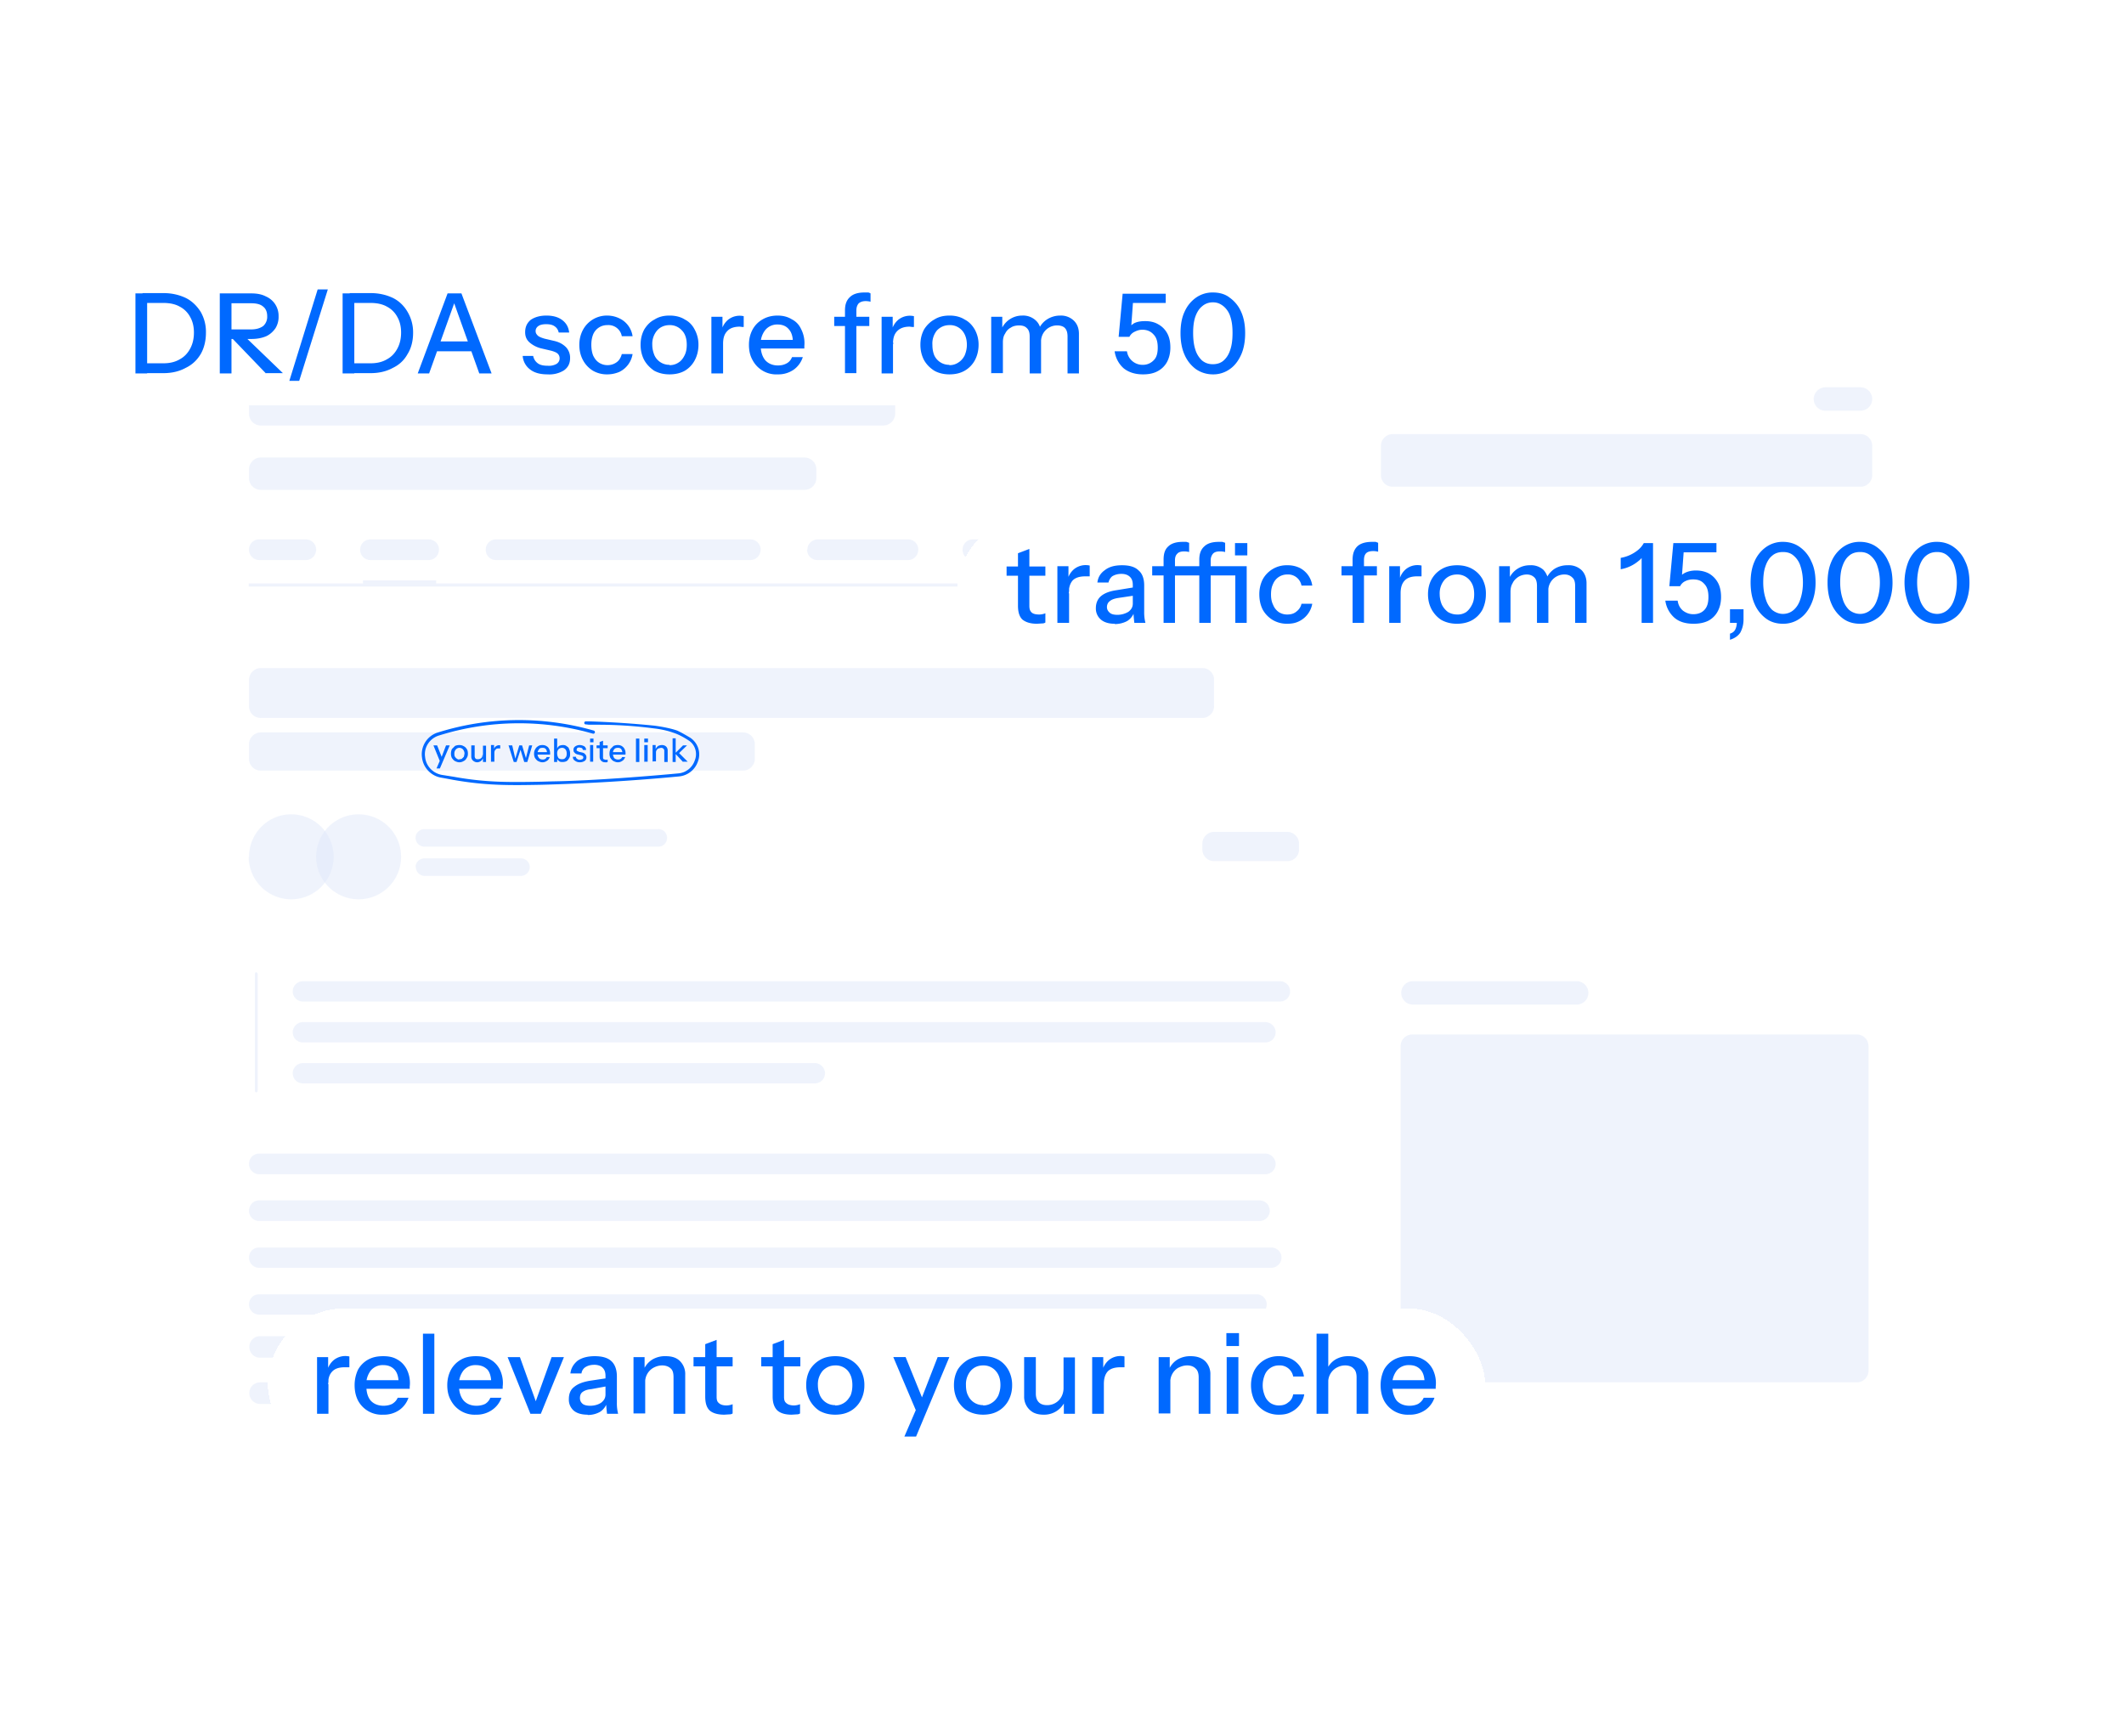 <svg width="690" height="564" fill="none" xmlns="http://www.w3.org/2000/svg"><g clip-path="url(#a)"><g filter="url(#b)"><g clip-path="url(#c)"><path d="M59 115a12 12 0 0 1 12-12h548a12 12 0 0 1 12 12v334a12 12 0 0 1-12 12H71a12 12 0 0 1-12-12V115Z" fill="#fff"/><path opacity=".5" d="M80.9 121c0-2 1.7-3.7 3.8-3.7H287c2.1 0 3.8 1.7 3.8 3.8v13.3c0 2-1.7 3.8-3.8 3.8H84.7a3.8 3.8 0 0 1-3.8-3.8V121ZM448.6 144.8c0-2 1.7-3.8 3.8-3.8h152c2.1 0 3.8 1.7 3.8 3.8v9.5c0 2.1-1.7 3.8-3.8 3.8h-152a3.8 3.8 0 0 1-3.8-3.8v-9.5ZM589.2 129.6c0-2 1.7-3.8 3.8-3.8h11.4a3.8 3.8 0 1 1 0 7.6H593a3.8 3.8 0 0 1-3.8-3.8ZM80.9 220.8c0-2 1.7-3.8 3.8-3.8h306c2 0 3.7 1.7 3.7 3.8v8.6c0 2-1.7 3.8-3.8 3.8h-306a3.8 3.8 0 0 1-3.7-3.8v-8.6ZM80.9 241.7c0-2 1.7-3.8 3.8-3.8h156.7c2.1 0 3.8 1.7 3.8 3.8v4.8c0 2-1.7 3.8-3.8 3.8H84.7a3.8 3.8 0 0 1-3.8-3.8v-4.8ZM82.8 316.3c0-.3.2-.5.4-.5.3 0 .5.3.5.5v38c0 .3-.2.5-.5.5a.5.5 0 0 1-.4-.5v-38ZM135 272.1c0-1.5 1.3-2.8 2.9-2.8h76c1.6 0 2.8 1.3 2.8 2.8 0 1.6-1.2 2.9-2.8 2.9h-76a2.9 2.9 0 0 1-2.9-2.9ZM390.6 274c0-2 1.7-3.8 3.8-3.8h23.8c2 0 3.8 1.7 3.8 3.8v2c0 2-1.7 3.7-3.8 3.7h-23.8a3.8 3.8 0 0 1-3.8-3.8V274ZM455.2 322.5c0-2.1 1.7-3.8 3.8-3.8h53.2a3.8 3.8 0 0 1 0 7.6H459a3.8 3.8 0 0 1-3.8-3.8ZM455 339.8c0-2.1 1.7-3.8 3.8-3.8h144.4c2.1 0 3.8 1.7 3.8 3.8v105.4c0 2.1-1.7 3.8-3.8 3.8H458.8a3.8 3.8 0 0 1-3.8-3.8V339.8ZM95.1 322c0-1.8 1.5-3.3 3.3-3.3h317.4c1.8 0 3.3 1.5 3.3 3.3 0 1.9-1.5 3.3-3.3 3.3H98.4a3.3 3.3 0 0 1-3.3-3.3ZM95.1 335.3c0-1.8 1.5-3.3 3.3-3.3H411c1.9 0 3.4 1.5 3.4 3.3 0 1.9-1.5 3.3-3.4 3.3H98.4a3.3 3.3 0 0 1-3.3-3.3ZM95.1 348.6c0-1.8 1.5-3.3 3.3-3.3h166.3c1.8 0 3.3 1.5 3.3 3.3 0 1.9-1.5 3.3-3.3 3.3H98.4a3.3 3.3 0 0 1-3.3-3.3ZM80.9 378c0-1.8 1.4-3.3 3.3-3.3H411c1.9 0 3.4 1.5 3.4 3.4 0 1.8-1.5 3.3-3.4 3.3H84.2a3.3 3.3 0 0 1-3.3-3.3ZM80.9 393.3c0-1.9 1.4-3.4 3.3-3.4h325c1.8 0 3.3 1.5 3.3 3.4 0 1.8-1.5 3.3-3.4 3.3h-325a3.3 3.3 0 0 1-3.2-3.3ZM81 437.5c0-2 1.6-3.5 3.5-3.5h308a3.5 3.5 0 1 1 0 7h-308c-2 0-3.5-1.6-3.5-3.5ZM80.9 408.5c0-1.9 1.4-3.3 3.3-3.3h328.7c1.9 0 3.4 1.4 3.4 3.3 0 1.8-1.5 3.3-3.4 3.3H84.2a3.3 3.3 0 0 1-3.3-3.3ZM81 452.5c0-2 1.6-3.5 3.5-3.5h203a3.5 3.5 0 1 1 0 7h-203c-2 0-3.5-1.6-3.5-3.5ZM80.9 423.7c0-1.9 1.4-3.3 3.3-3.3h324c1.8 0 3.3 1.4 3.3 3.3 0 1.8-1.5 3.3-3.3 3.3h-324a3.3 3.3 0 0 1-3.3-3.3ZM135 281.6c0-1.5 1.3-2.8 2.9-2.8h31.3c1.6 0 2.9 1.3 2.9 2.8 0 1.6-1.3 2.9-2.9 2.9H138a2.9 2.9 0 0 1-2.9-2.9ZM80.9 278.3c0-7.6 6.1-13.8 13.7-13.8s13.8 6.2 13.8 13.8a13.8 13.8 0 1 1-27.6 0Z" fill="#E1E9FA"/><path opacity=".5" d="M102.7 278.3a13.8 13.8 0 1 1 27.6 0 13.8 13.8 0 1 1-27.6 0ZM80.9 152.4c0-2 1.7-3.8 3.8-3.8h176.7c2 0 3.8 1.7 3.8 3.8v2.9c0 2-1.7 3.8-3.8 3.8H84.7a3.8 3.8 0 0 1-3.8-3.8v-2.9ZM80.9 178.5c0-1.8 1.4-3.3 3.3-3.3h15.2c1.8 0 3.3 1.5 3.3 3.3 0 1.9-1.5 3.4-3.3 3.4H84.2a3.3 3.3 0 0 1-3.3-3.4ZM80.9 189.5h344.9v1h-345v-1ZM118 188.5h23.7v1h-23.8v-1ZM117 178.5c0-1.8 1.5-3.3 3.3-3.3h19c1.8 0 3.3 1.5 3.3 3.3 0 1.9-1.5 3.4-3.3 3.4h-19a3.3 3.3 0 0 1-3.3-3.4ZM157.8 178.5c0-1.8 1.5-3.3 3.3-3.3h82.7c1.8 0 3.3 1.5 3.3 3.3 0 1.9-1.5 3.4-3.3 3.4h-82.7a3.3 3.3 0 0 1-3.3-3.4ZM262.3 178.5c0-1.8 1.5-3.3 3.4-3.3H295c1.9 0 3.3 1.5 3.3 3.3 0 1.9-1.4 3.4-3.3 3.4h-29.4a3.3 3.3 0 0 1-3.4-3.4ZM312.7 178.5c0-1.8 1.5-3.3 3.3-3.3h44.7c1.8 0 3.3 1.5 3.3 3.3 0 1.9-1.5 3.4-3.3 3.4H316a3.3 3.3 0 0 1-3.3-3.4ZM379.2 178.5c0-1.8 1.5-3.3 3.3-3.3h39c1.8 0 3.3 1.5 3.3 3.3 0 1.9-1.5 3.4-3.3 3.4h-39a3.3 3.3 0 0 1-3.3-3.4Z" fill="#E1E9FA"/><path d="M218.5 247.5v-7.7h1v7.7h-1Zm3.4 0-2.6-2.8 2.6-2.6h1.3l-2.9 2.8.1-.5 3 3h-1.5ZM212 247.5V242h1v1.3h.1v4h-1Zm3.8 0V244c0-.3 0-.6-.3-.8-.1-.2-.4-.3-.8-.3l-.8.2a1.5 1.5 0 0 0-.8 1.5l-.1-1.3c.2-.4.4-.7.8-1 .4-.2.8-.3 1.3-.3s1 .2 1.3.5c.3.3.5.7.5 1.3v3.7h-1ZM209.3 247.5V242h1.1v5.4h-1Zm0-6.4v-1.2h1.2v1.2h-1.2ZM206.6 247.5v-7.6h1.1v7.6h-1ZM200.7 247.6c-.5 0-1-.2-1.4-.4-.4-.2-.7-.6-1-1a3 3 0 0 1-.3-1.4c0-.6.1-1 .3-1.5l1-1c.4-.2.9-.3 1.4-.3.5 0 1 .1 1.4.4.3.2.6.5.8.9a2.9 2.9 0 0 1 .3 1.6v.2h-4.5v-.8h3.7l-.2.3c0-.5-.2-1-.4-1.3-.3-.3-.6-.4-1-.4-.6 0-1 .1-1.3.5a2 2 0 0 0-.4 1.4c0 .6.2 1 .4 1.4.3.3.7.5 1.2.5.4 0 .6 0 .9-.2.2-.1.4-.3.5-.6h1c-.2.5-.5 1-.9 1.2-.4.3-.9.5-1.5.5ZM196.6 247.6c-.6 0-1-.2-1.3-.5-.3-.3-.5-.7-.5-1.3V241l1.1-.4v5.4c0 .2 0 .4.2.6l.7.2a1.6 1.6 0 0 0 .6-.1v.8l-.3.1h-.5Zm-2.8-4.6v-.9h3.6v.9h-3.6ZM191.7 247.5V242h1v5.4h-1Zm0-6.4v-1.2h1.1v1.2h-1.2ZM188.4 247.6c-.7 0-1.2-.2-1.6-.5-.5-.3-.7-.7-.7-1.3h1c0 .3.1.5.4.7.2.2.5.3 1 .3l.7-.2c.2-.2.3-.3.3-.6l-.1-.4-.7-.3-.8-.2c-.6-.1-1-.3-1.2-.6-.3-.2-.4-.5-.4-1 0-.4.2-.8.5-1 .4-.3.9-.5 1.5-.5s1.1.2 1.5.4c.4.3.6.7.6 1.2h-1l-.3-.6-.8-.2c-.3 0-.6 0-.8.2l-.2.5c0 .1 0 .3.2.4l.6.3.9.2c.5.1.9.3 1.1.6.3.3.4.6.4 1 0 .5-.2.9-.5 1.1-.4.3-1 .5-1.6.5ZM182.8 247.5c-.5 0-.9 0-1.2-.3-.4-.3-.6-.6-.7-1h.1v1.3h-1v-7.6h1v3.4c0-.4.3-.7.6-1 .4-.2.8-.3 1.3-.3s.9.1 1.2.4c.4.2.7.5.8 1 .2.3.3.8.3 1.4 0 .5 0 1-.3 1.4-.2.4-.5.8-.8 1-.4.2-.8.3-1.3.3Zm-.2-.9c.5 0 .8-.1 1.1-.5.3-.3.4-.7.4-1.3 0-.6-.1-1-.4-1.4-.3-.3-.6-.5-1.1-.5-.5 0-.9.2-1.2.5a2 2 0 0 0-.4 1.4c0 .6.2 1 .4 1.4.3.3.7.4 1.2.4ZM176.2 247.6c-.5 0-1-.2-1.4-.4-.4-.2-.7-.6-1-1a3 3 0 0 1-.3-1.4c0-.6.1-1 .4-1.5.2-.4.5-.7 1-1 .3-.2.8-.3 1.3-.3s1 .1 1.4.4c.4.2.6.5.8.9a3 3 0 0 1 .3 1.6v.2h-4.4v-.8h3.7l-.3.3c0-.5-.1-1-.4-1.3-.2-.3-.6-.4-1-.4-.6 0-1 .1-1.2.5a2 2 0 0 0-.5 1.4c0 .6.2 1 .5 1.4.2.3.7.5 1.2.5.3 0 .5 0 .8-.2.2-.1.4-.3.5-.6h1c-.2.5-.5 1-.9 1.2-.4.3-.9.5-1.5.5ZM166.9 247.5l-1.7-5.4h1.2l1 4.3 1.3-4.3h.9l1.3 4.3h-.1l1.1-4.3h1l-1.6 5.4h-1l-1.3-4.3h.2l-1.4 4.3h-1ZM159.5 247.5V242h1v1.4h.1v4h-1Zm1.1-2.8-.1-1.3c0-.4.3-.8.6-1a1.7 1.7 0 0 1 1.4-.3v1H162.2c-.6 0-1 0-1.2.4-.3.2-.4.6-.4 1.2ZM155 247.6a2 2 0 0 1-1-.3 1.7 1.7 0 0 1-.9-1.5v-3.7h1.1v3.5c0 .3.1.6.3.8.2.2.4.2.8.2a1.5 1.5 0 0 0 1.3-.7l.2-.9.1 1.3a2.1 2.1 0 0 1-2 1.3Zm1.9-.1v-5.3h1v5.3h-1ZM149.2 247.6c-.5 0-1-.2-1.4-.4-.4-.2-.7-.6-1-1a3 3 0 0 1-.3-1.4c0-.6.1-1 .3-1.5l1-1c.4-.2.9-.3 1.4-.3.6 0 1 .1 1.5.4.4.2.7.5 1 1 .2.3.3.8.3 1.4 0 .5-.1 1-.4 1.4-.2.4-.5.8-1 1-.3.2-.8.4-1.4.4Zm0-1c.4 0 .6 0 .9-.2l.6-.6.2-1c0-.6-.2-1-.5-1.4-.3-.3-.7-.5-1.2-.5-.4 0-.8.2-1.1.5a2 2 0 0 0-.5 1.4c0 .3 0 .7.2 1 .2.2.3.5.6.6.2.2.5.3.8.3ZM141.8 249.6l1.3-3 .2-.3 1.6-4.2h1.2l-3.2 7.5h-1Zm1.2-2.1-2.2-5.4h1.2l1.9 4.8-.9.6Z" fill="#0069FF"/><path fill-rule="evenodd" clip-rule="evenodd" d="M192.6 238.3a87.1 87.1 0 0 0-50 .6c-3 .9-5 3.9-4.5 7 .3 3 2.6 5.3 5.5 5.8l3.8.6c10.5 1.9 18.3 1.8 28.5 1.6l3.4-.1c13.4-.2 32.6-1.8 41.1-2.6a6.2 6.2 0 0 0 5.3-4.2c1-2.4.1-5.2-2-6.5-1.2-.8-2.6-1.6-4.1-2.2a29 29 0 0 0-7.1-1.7 139.4 139.4 0 0 0-18.5-1.2h-2.7l-.8-.1h-.2v-.5.5a.5.5 0 0 1 0-1v.5-.5h1a311.7 311.7 0 0 1 21.3 1.4c3 .4 5.7 1 7.4 1.6 1.5.7 3 1.6 4.2 2.3a6.5 6.5 0 0 1 2.5 7.8 7.2 7.2 0 0 1-6.2 4.8 660.7 660.7 0 0 1-44.6 2.7c-10.2.2-18 .3-28.7-1.6a340 340 0 0 0-3.8-.7c-3.3-.5-5.9-3.2-6.3-6.5a7.4 7.4 0 0 1 5.2-8.2 88.1 88.1 0 0 1 50.6-.6.5.5 0 0 1-.3 1Z" fill="#0069FF"/></g></g><g filter="url(#d)"><rect x="28" y="86" width="392.5" height="45.7" rx="22.8" fill="#fff" shape-rendering="crispEdges"/><path d="M394 121.6c-2 0-3.9-.6-5.5-1.7a11.4 11.4 0 0 1-3.7-4.7c-.9-2-1.3-4.4-1.3-7 0-2.6.4-5 1.3-6.9a11 11 0 0 1 3.7-4.6A9.3 9.3 0 0 1 394 95c2.1 0 4 .5 5.5 1.7a11 11 0 0 1 3.7 4.6c.9 2 1.3 4.3 1.3 6.9 0 2.6-.4 5-1.3 7s-2.1 3.6-3.7 4.7a9.2 9.2 0 0 1-5.5 1.7Zm0-3.3c1.4 0 2.6-.4 3.5-1.2 1-.9 1.7-2 2.2-3.6.5-1.5.7-3.3.7-5.4 0-2-.2-3.7-.7-5.2a7.1 7.1 0 0 0-2.2-3.4c-1-.8-2-1.3-3.5-1.3-1.4 0-2.6.5-3.5 1.3-1 .8-1.7 2-2.2 3.4-.5 1.5-.7 3.2-.7 5.2s.2 3.9.7 5.4a8 8 0 0 0 2.2 3.6c1 .8 2.1 1.2 3.5 1.2ZM371.3 121.6c-2.6 0-4.7-.7-6.3-2a9 9 0 0 1-2.9-5.5h4a5.1 5.1 0 0 0 5.2 4.4c1.3 0 2.5-.5 3.4-1.4 1-.9 1.4-2.3 1.4-4.2 0-1.9-.4-3.3-1.4-4.3-.9-1-2.1-1.5-3.6-1.5-1 0-1.8.3-2.6.7-.8.4-1.3 1-1.6 1.6h-3.5l1.3-14h14v3h-12.2l1.6-.8-.7 9.7-1-.3c.4-.8 1.1-1.4 2-2 1-.5 2.2-.7 3.6-.7 1.6 0 3 .3 4.2 1 1.3.7 2.3 1.7 3 3 .7 1.3 1 2.8 1 4.6 0 1.8-.4 3.4-1.1 4.7a7.3 7.3 0 0 1-3.1 3c-1.3.7-2.9 1-4.7 1ZM322 121.3v-18.4h3.6v4.3h.2v14h-3.7Zm12.5 0v-12c0-1.3-.3-2.2-1-2.8-.5-.5-1.3-.8-2.4-.8-1 0-2 .2-2.7.7-.8.4-1.4 1-1.9 2-.5.7-.7 1.7-.7 2.8l-.5-4.2a7.3 7.3 0 0 1 6.8-4.5 6 6 0 0 1 4.4 1.6c1.1 1 1.7 2.5 1.7 4.2v13h-3.7Zm12.3 0v-12c0-1.3-.3-2.2-.9-2.8-.5-.5-1.4-.8-2.4-.8a5.2 5.2 0 0 0-5.3 5.5l-.8-4.2a7.4 7.4 0 0 1 2.8-3.3 7.9 7.9 0 0 1 4.3-1.2 6 6 0 0 1 4.4 1.7c1 1 1.6 2.4 1.6 4.2v12.9h-3.7ZM308.4 121.6c-1.8 0-3.5-.4-4.9-1.2-1.4-.9-2.5-2-3.3-3.4-.8-1.5-1.2-3.2-1.2-5 0-1.9.4-3.5 1.2-5 .8-1.3 2-2.5 3.3-3.2 1.4-.9 3-1.3 5-1.3 1.8 0 3.5.4 4.9 1.3 1.4.7 2.5 1.9 3.3 3.3a10 10 0 0 1 1.2 4.9c0 1.8-.4 3.5-1.2 5a8.6 8.6 0 0 1-3.3 3.4c-1.4.8-3 1.2-5 1.2Zm0-3a5 5 0 0 0 3-.9c.8-.5 1.5-1.3 2-2.3.4-1 .7-2.1.7-3.4 0-2-.6-3.6-1.6-4.7a5.2 5.2 0 0 0-4-1.7c-1.7 0-3 .6-4.1 1.7a6.7 6.7 0 0 0-1.5 4.7c0 1.3.2 2.4.6 3.4a5.3 5.3 0 0 0 4.9 3.1ZM286.4 121.3v-18.4h3.6v4.6h.1v13.8h-3.7Zm3.8-9.6-.5-4.4a6.5 6.5 0 0 1 2.2-3.5 6 6 0 0 1 5-1.1v3.5h-.6l-.8-.1c-1.8 0-3.1.5-4 1.4-1 1-1.4 2.3-1.4 4.2ZM274.5 121.3v-20.5c0-1.9.5-3.3 1.6-4.3 1-1 2.6-1.5 4.7-1.5h1.2c.3 0 .6.2.8.3V98a6.5 6.5 0 0 0-1.6-.2c-1 0-1.8.3-2.3.8-.4.5-.7 1.2-.7 2.2v20.4h-3.7Zm-3.5-15.4v-3h11.4v3H271ZM252.7 121.6a8.7 8.7 0 0 1-8.2-4.6c-.8-1.4-1.2-3-1.2-5 0-1.9.4-3.5 1.2-5a8.4 8.4 0 0 1 3.3-3.3c1.4-.8 3-1.2 4.8-1.2 1.8 0 3.3.4 4.6 1.2 1.4.7 2.4 1.8 3 3.1a10 10 0 0 1 1.1 5.6v.8h-15.5v-2.8h12.8l-1 1.1c0-2-.4-3.5-1.3-4.5-.8-1-2-1.6-3.7-1.6a5 5 0 0 0-4 1.8 7.2 7.2 0 0 0-1.5 4.8c0 2.1.5 3.8 1.5 5 1 1.1 2.4 1.7 4.1 1.7 1.1 0 2-.2 2.9-.7.7-.4 1.3-1 1.7-2h3.5a8 8 0 0 1-3 4.1 8.7 8.7 0 0 1-5.1 1.5ZM231.1 121.3v-18.4h3.6v4.6h.2v13.8H231Zm3.8-9.6-.5-4.4a6.5 6.5 0 0 1 2.2-3.5 6 6 0 0 1 5-1.1v3.5h-.5l-.8-.1c-1.8 0-3.2.5-4 1.4-1 1-1.4 2.3-1.4 4.2ZM217.5 121.6c-1.9 0-3.5-.4-5-1.2-1.3-.9-2.4-2-3.2-3.4-.8-1.5-1.2-3.2-1.2-5 0-1.9.4-3.5 1.2-5 .8-1.3 1.9-2.5 3.3-3.2 1.4-.9 3-1.3 4.9-1.3 1.9 0 3.6.4 5 1.3 1.4.7 2.5 1.9 3.2 3.3a10 10 0 0 1 1.2 4.9c0 1.8-.4 3.5-1.2 5a8.6 8.6 0 0 1-3.2 3.4c-1.4.8-3.1 1.2-5 1.2Zm0-3a5 5 0 0 0 3-.9c.8-.5 1.4-1.3 1.9-2.3.5-1 .7-2.1.7-3.4 0-2-.5-3.6-1.6-4.7a5.2 5.2 0 0 0-4-1.7c-1.6 0-3 .6-4 1.7a6.7 6.7 0 0 0-1.6 4.7c0 1.3.3 2.4.7 3.4a5.3 5.3 0 0 0 4.9 3.1ZM197.3 121.6a9 9 0 0 1-4.7-1.2 9 9 0 0 1-3.2-3.4c-.8-1.5-1.2-3.1-1.2-5 0-1.8.4-3.4 1.2-4.9a8.8 8.8 0 0 1 7.9-4.6 9 9 0 0 1 3.9.9 7.6 7.6 0 0 1 4.3 5.8H202a4.4 4.4 0 0 0-4.7-3.6 4.9 4.9 0 0 0-4.6 3c-.4 1-.6 2.1-.6 3.4 0 1.3.2 2.5.6 3.5.5 1 1 1.7 1.9 2.3a5 5 0 0 0 2.8.8c1.2 0 2.2-.4 3-1 .8-.6 1.3-1.5 1.6-2.6h3.5a7.8 7.8 0 0 1-4.3 5.8c-1.2.5-2.5.8-3.9.8ZM177.9 121.6c-2.4 0-4.3-.5-5.7-1.6a6 6 0 0 1-2.4-4.4h3.4c.2 1 .7 1.8 1.5 2.4.8.6 1.9.8 3.3.8a5 5 0 0 0 2.8-.6c.6-.4 1-1 1-1.8 0-.6-.2-1.1-.6-1.5-.4-.4-1.1-.7-2.2-1l-3-.7a9 9 0 0 1-4-2c-1-.9-1.4-2-1.4-3.3 0-1.7.6-3 1.8-4 1.3-.9 3-1.4 5.1-1.4 2.2 0 3.9.5 5.2 1.5 1.3 1 2 2.3 2.2 4h-3.4c-.2-.9-.6-1.5-1.3-2-.7-.5-1.6-.7-2.8-.7-1 0-2 .2-2.5.6-.6.4-.9 1-.9 1.6 0 .6.2 1 .7 1.5.4.4 1.2.7 2.2 1l3 .7c1.8.4 3 1.1 4 2.1a5 5 0 0 1 1.3 3.5c0 1.7-.6 3-2 4a9 9 0 0 1-5.3 1.3ZM135.7 121.3l9.7-26h3.3l-9.3 26h-3.8Zm20 0-9.3-26h3.5l9.8 26h-4Zm-15.1-10.4h13.9v3.2h-14v-3.2ZM113.6 121.3V118h6.8c2 0 3.8-.4 5.3-1.3 1.5-.8 2.6-2 3.4-3.5.8-1.5 1.2-3.2 1.2-5.2 0-1.9-.4-3.6-1.2-5a8 8 0 0 0-3.4-3.4c-1.4-.8-3.2-1.2-5.3-1.2h-6.8v-3.2h6.8c2.8 0 5.2.6 7.3 1.6 2 1 3.6 2.6 4.7 4.5a13 13 0 0 1 1.8 6.8c0 2.6-.6 5-1.8 6.9-1.1 2-2.7 3.5-4.8 4.5-2 1.1-4.4 1.7-7.2 1.7h-6.8Zm-2.3 0v-26h3.8v26h-3.8ZM94 123.7l9.2-29.7h3.3l-9.3 29.7H94ZM71.4 121.3v-26h10.3c1.8 0 3.4.3 4.7 1a6.8 6.8 0 0 1 4.1 6.4 7 7 0 0 1-1 3.9c-.7 1-1.7 2-3 2.6-1.4.6-3 .9-4.8.9h-7.4V107h7.2c1.8 0 3-.4 4-1.1a4 4 0 0 0 1.3-3.2c0-1.3-.4-2.4-1.3-3.1-.9-.8-2.2-1.1-4-1.1h-6.3v22.8h-3.8Zm15 0-12.6-13.1h4.6l13.5 13h-5.5ZM46.3 121.3V118h6.8c2 0 3.8-.4 5.3-1.3 1.5-.8 2.6-2 3.4-3.5.8-1.5 1.2-3.2 1.2-5.2 0-1.9-.4-3.6-1.2-5a8 8 0 0 0-3.4-3.4c-1.4-.8-3.2-1.2-5.3-1.2h-6.8v-3.2h6.8c2.8 0 5.2.6 7.3 1.6 2 1 3.6 2.6 4.8 4.5a13 13 0 0 1 1.7 6.8c0 2.6-.6 5-1.7 6.9-1.2 2-2.8 3.5-4.9 4.5-2 1.1-4.4 1.7-7.2 1.7h-6.8Zm-2.3 0v-26h3.8v26H44Z" fill="#0069FF"/></g><g filter="url(#e)"><rect x="311" y="168" width="344.8" height="47.8" rx="23.9" fill="#fff" shape-rendering="crispEdges"/><path d="M629.3 202.6c-2.1 0-4-.5-5.6-1.7a11.4 11.4 0 0 1-3.7-4.7c-.8-2-1.3-4.4-1.3-7 0-2.6.5-4.9 1.3-6.9a11 11 0 0 1 3.7-4.6 9.3 9.3 0 0 1 5.6-1.7c2 0 3.9.6 5.4 1.7a11 11 0 0 1 3.7 4.6c1 2 1.4 4.3 1.4 7 0 2.6-.5 4.9-1.4 6.9-.9 2-2 3.6-3.7 4.7a9.2 9.2 0 0 1-5.4 1.7Zm0-3.2c1.3 0 2.5-.5 3.4-1.3 1-.9 1.7-2 2.2-3.6.5-1.5.8-3.3.8-5.3s-.3-3.8-.8-5.3a7.1 7.1 0 0 0-2.2-3.4c-.9-.8-2-1.2-3.4-1.2-1.5 0-2.6.4-3.6 1.2-1 .8-1.7 2-2.2 3.5-.4 1.4-.7 3.2-.7 5.2s.3 3.8.8 5.3a8 8 0 0 0 2.1 3.6c1 .8 2.2 1.3 3.6 1.3ZM604.3 202.6c-2.1 0-4-.5-5.6-1.7a11.4 11.4 0 0 1-3.7-4.7c-.9-2-1.3-4.4-1.3-7 0-2.6.4-4.9 1.3-6.9a11 11 0 0 1 3.7-4.6 9.3 9.3 0 0 1 5.6-1.7c2 0 3.9.6 5.4 1.7a11 11 0 0 1 3.7 4.6c1 2 1.4 4.3 1.4 7 0 2.6-.5 4.9-1.4 6.9-.9 2-2 3.6-3.7 4.7a9.2 9.2 0 0 1-5.4 1.7Zm0-3.2c1.3 0 2.5-.5 3.4-1.3 1-.9 1.7-2 2.2-3.6.5-1.5.8-3.3.8-5.3s-.3-3.8-.8-5.3a7.1 7.1 0 0 0-2.2-3.4c-.9-.8-2-1.2-3.4-1.2-1.5 0-2.7.4-3.6 1.2-1 .8-1.7 2-2.2 3.5-.5 1.4-.7 3.2-.7 5.2s.3 3.8.8 5.3a8 8 0 0 0 2.1 3.6c1 .8 2.2 1.3 3.6 1.3ZM579.2 202.6c-2 0-3.9-.5-5.5-1.7a11.4 11.4 0 0 1-3.7-4.7c-.9-2-1.3-4.4-1.3-7 0-2.6.4-4.9 1.3-6.9a11 11 0 0 1 3.7-4.6 9.3 9.3 0 0 1 5.5-1.7c2.1 0 4 .6 5.5 1.7a11 11 0 0 1 3.7 4.6c1 2 1.4 4.3 1.4 7 0 2.6-.5 4.9-1.4 6.9-.9 2-2.1 3.6-3.7 4.7a9.2 9.2 0 0 1-5.5 1.7Zm0-3.2c1.4 0 2.6-.5 3.5-1.3 1-.9 1.7-2 2.2-3.6.5-1.5.8-3.3.8-5.3s-.3-3.8-.8-5.3a7.1 7.1 0 0 0-2.2-3.4c-.9-.8-2-1.2-3.5-1.2-1.4 0-2.6.4-3.5 1.2-1 .8-1.7 2-2.2 3.5-.5 1.4-.7 3.2-.7 5.2s.3 3.8.8 5.3a8 8 0 0 0 2.1 3.6c1 .8 2.2 1.3 3.5 1.3ZM562 207.8v-2c.8-.2 1.4-.7 1.7-1.3a5 5 0 0 0 .5-2.5l1.5.3H562v-4.4h4.4v3.3c0 1.7-.4 3-1 4.2-.7 1.1-1.8 1.9-3.4 2.4ZM550.2 202.6c-2.6 0-4.7-.6-6.3-2a9 9 0 0 1-2.9-5.5h4c.2 1.4.8 2.5 1.8 3.3 1 .7 2 1.1 3.3 1.1 1.4 0 2.6-.4 3.5-1.3 1-1 1.4-2.4 1.4-4.3s-.4-3.3-1.4-4.3c-.9-1-2-1.4-3.6-1.4-1 0-1.8.2-2.6.6-.8.4-1.3 1-1.6 1.6h-3.5l1.3-14h14v3h-12.2l1.6-.7-.7 9.6-1-.2c.4-.9 1.1-1.5 2-2 1-.5 2.2-.8 3.6-.8 1.6 0 3 .3 4.3 1 1.2.7 2.2 1.7 2.9 3 .7 1.3 1 2.9 1 4.6 0 1.9-.4 3.4-1.1 4.7a7.3 7.3 0 0 1-3 3c-1.4.7-3 1-4.8 1ZM533.3 202.3v-22.4l.7.3a6 6 0 0 1-1.7 2 12.3 12.3 0 0 1-5.8 2.7v-3.7a12.1 12.1 0 0 0 5.8-2.7c.8-.7 1.3-1.4 1.7-2.1h3v25.9h-3.7ZM487 202.3v-18.4h3.5v4.3h.2v14h-3.8Zm12.3 0v-12c0-1.3-.3-2.2-.8-2.7-.6-.6-1.4-1-2.5-1-1 0-2 .3-2.8.8-.7.5-1.4 1.1-1.8 2-.5.8-.7 1.7-.7 2.9l-.5-4.3a7.3 7.3 0 0 1 6.8-4.4 6 6 0 0 1 4.4 1.5c1 1.1 1.6 2.5 1.6 4.2v13h-3.7Zm12.4 0v-12c0-1.3-.3-2.2-.9-2.7-.6-.6-1.4-1-2.5-1a5.2 5.2 0 0 0-5.3 5.7l-.7-4.3a7.4 7.4 0 0 1 2.8-3.3 7.9 7.9 0 0 1 4.2-1.1 6 6 0 0 1 4.5 1.6c1 1 1.6 2.5 1.6 4.2v12.9h-3.7ZM473.3 202.6c-1.9 0-3.5-.4-5-1.2-1.3-.8-2.4-2-3.2-3.4-.8-1.5-1.2-3.1-1.2-5 0-1.8.4-3.5 1.2-4.9.8-1.4 1.9-2.5 3.3-3.3 1.4-.8 3-1.2 5-1.2 1.8 0 3.5.4 4.9 1.2 1.4.8 2.5 1.9 3.3 3.3a10 10 0 0 1 1.1 5c0 1.8-.4 3.4-1.1 4.9a8.6 8.6 0 0 1-3.3 3.4c-1.4.8-3.1 1.2-5 1.2Zm0-3a5 5 0 0 0 3-.8c.8-.6 1.4-1.4 1.9-2.4s.7-2 .7-3.4c0-2-.5-3.5-1.6-4.7a5.2 5.2 0 0 0-4-1.7c-1.6 0-3 .6-4 1.7a6.7 6.7 0 0 0-1.6 4.7c0 1.3.3 2.5.7 3.4.5 1 1.2 1.8 2 2.4.9.5 1.8.8 3 .8ZM451.3 202.3v-18.4h3.5v4.6h.2v13.8h-3.7Zm3.7-9.6-.4-4.4a6.5 6.5 0 0 1 2.2-3.5 6 6 0 0 1 5-1.1v3.5h-1.4c-1.8 0-3.1.4-4 1.3-1 1-1.4 2.4-1.4 4.2ZM439.4 202.3v-20.5c0-1.9.5-3.3 1.5-4.3s2.7-1.5 4.8-1.5h1.2l.8.3v2.9a6.5 6.5 0 0 0-1.6-.2c-1 0-1.8.2-2.3.7-.5.5-.7 1.3-.7 2.2v20.4h-3.7Zm-3.6-15.4v-3h11.5v3h-11.5ZM418.1 202.6a9 9 0 0 1-4.6-1.2 9 9 0 0 1-3.3-3.4c-.7-1.4-1.1-3-1.1-5 0-1.8.4-3.4 1.1-4.8a8.8 8.8 0 0 1 7.9-4.6 9 9 0 0 1 4 .8 7.6 7.6 0 0 1 4.2 5.8h-3.5a4.4 4.4 0 0 0-4.6-3.6 4.9 4.9 0 0 0-4.6 3c-.5 1-.7 2.1-.7 3.5 0 1.3.2 2.4.7 3.4.4 1 1 1.7 1.8 2.3a5 5 0 0 0 2.8.8c1.2 0 2.2-.3 3-1 .8-.6 1.4-1.5 1.6-2.5h3.5a7.8 7.8 0 0 1-4.3 5.7c-1.2.6-2.4.8-3.9.8ZM378 202.3v-20.5c0-1.9.4-3.3 1.5-4.3 1-1 2.6-1.5 4.7-1.5h1.2l.9.3v3a6.5 6.5 0 0 0-1.6-.2c-1 0-1.8.2-2.3.8-.5.5-.7 1.2-.7 2.1v20.3h-3.8Zm11.6 0v-20.5c0-1.9.5-3.3 1.6-4.3 1-1 2.6-1.5 4.7-1.5h1.2l.9.3v3a6.5 6.5 0 0 0-1.7-.2c-1 0-1.8.2-2.3.8-.4.5-.7 1.2-.7 2.1v20.3h-3.7Zm11.7 0v-18.4h3.7v18.4h-3.7Zm-27-15.4v-3h28.5v3h-28.4Zm26.9-6.4v-4.1h4v4h-4ZM368.5 202.3a47.5 47.5 0 0 1-.3-3.5h-.2V190c0-1.2-.3-2-.9-2.6-.6-.6-1.5-1-2.8-1-1.2 0-2.2.3-3 .8-.6.5-1 1.2-1.2 2h-3.6c.2-1.7 1-3 2.4-4 1.4-1.1 3.2-1.6 5.6-1.6 2.4 0 4.2.5 5.4 1.7 1.2 1 1.8 2.7 1.8 4.8v8.7a13.6 13.6 0 0 0 .4 3.5h-3.6Zm-6.4.3c-1.8 0-3.3-.4-4.4-1.3a4.7 4.7 0 0 1-1.7-3.8c0-1.6.6-3 1.7-3.9 1.2-1 2.9-1.6 5-1.9l6.1-1v2.7l-5.4.8c-1.3.2-2.2.5-2.8 1-.6.4-1 1.1-1 2 0 .8.4 1.4 1 1.9.5.4 1.3.6 2.4.6 1.4 0 2.6-.4 3.6-1 1-.8 1.4-1.6 1.4-2.7l.5 2.7a5.5 5.5 0 0 1-2.3 3c-1.1.6-2.5 1-4 1ZM343.5 202.3v-18.4h3.6v4.6h.2v13.8h-3.8Zm3.8-9.6-.5-4.4a6.5 6.5 0 0 1 2.2-3.5 6 6 0 0 1 5-1.1v3.5H352.6c-1.8 0-3.2.4-4.1 1.3-.9 1-1.3 2.4-1.3 4.2ZM336.9 202.6c-2.2 0-3.7-.5-4.8-1.4-1-1-1.4-2.5-1.4-4.5v-17l3.7-1.4v18.5c0 1 .2 1.6.7 2.1.5.5 1.4.7 2.5.7a5.5 5.5 0 0 0 2-.4v3c-.3.2-.6.3-1.1.3l-1.6.1ZM327 187v-3h12.6v3H327Z" fill="#0069FF"/></g><g filter="url(#f)"><rect x="87" y="425" width="395.5" height="49.6" rx="24.8" fill="#fff" shape-rendering="crispEdges"/><path d="M457.8 459.5a8.7 8.7 0 0 1-8.2-4.6c-.7-1.4-1.1-3-1.1-5 0-1.8.4-3.5 1.1-5a8.4 8.4 0 0 1 3.3-3.3c1.5-.8 3-1.1 5-1.1 1.7 0 3.2.3 4.5 1.1 1.3.7 2.3 1.8 3 3.1a10 10 0 0 1 1 5.7v.7H451v-2.8h12.8l-1 1.1c0-2-.4-3.5-1.3-4.5s-2.1-1.5-3.7-1.5a5 5 0 0 0-4 1.7 7.2 7.2 0 0 0-1.5 4.9c0 2 .5 3.7 1.4 4.9 1 1.1 2.4 1.7 4.2 1.7 1 0 2-.2 2.8-.6.8-.5 1.4-1.1 1.8-2h3.5a8 8 0 0 1-3 4 8.7 8.7 0 0 1-5.2 1.5ZM427.7 459.2v-26h3.8v26h-3.8Zm13 0v-11.8c0-1.3-.3-2.3-1-2.9-.5-.6-1.5-1-2.7-1-1.1 0-2 .3-2.9.8a5.3 5.3 0 0 0-2.6 5l-.5-4.4a7.2 7.2 0 0 1 2.8-3.3 8 8 0 0 1 4.3-1.1c2 0 3.5.5 4.7 1.6a5.9 5.9 0 0 1 1.7 4.4v12.7h-3.7ZM415.5 459.5a9 9 0 0 1-4.7-1.2 9 9 0 0 1-3.3-3.4c-.7-1.5-1.1-3.1-1.1-5 0-1.8.4-3.4 1.1-4.8a8.8 8.8 0 0 1 8-4.6 9 9 0 0 1 3.8.8 7.6 7.6 0 0 1 4.3 5.8h-3.5a4.4 4.4 0 0 0-4.6-3.6 4.9 4.9 0 0 0-4.6 3c-.4 1-.7 2.1-.7 3.5 0 1.3.3 2.4.7 3.4.4 1 1 1.7 1.8 2.3a5 5 0 0 0 2.8.8c1.2 0 2.2-.3 3-1 .9-.6 1.4-1.5 1.6-2.6h3.6a7.8 7.8 0 0 1-4.4 5.8c-1.1.6-2.4.8-3.8.8ZM398.5 459.2v-18.4h3.8v18.4h-3.8Zm-.1-22V433h4.1v4.2h-4.1ZM376.4 459.2v-18.4h3.6v4.3h.2v14h-3.8Zm13 0v-11.8c0-1.3-.3-2.3-1-2.9-.6-.6-1.5-1-2.7-1-1.1 0-2 .3-3 .8a5.3 5.3 0 0 0-2.5 5l-.5-4.4a7.2 7.2 0 0 1 2.8-3.3 8 8 0 0 1 4.3-1.1c2 0 3.5.5 4.7 1.6a5.9 5.9 0 0 1 1.7 4.4v12.7h-3.8ZM354.8 459.2v-18.4h3.6v4.6h.2v13.8h-3.8Zm3.8-9.6-.5-4.4a6.5 6.5 0 0 1 2.2-3.5 6 6 0 0 1 5-1.1v3.5H364c-1.8 0-3.2.4-4.1 1.3-.9 1-1.3 2.3-1.3 4.2ZM339 459.5c-1.2 0-2.3-.2-3.3-.7a5.8 5.8 0 0 1-3-5.3v-12.7h3.8v11.8c0 1.3.3 2.2 1 2.9.6.6 1.5.9 2.6.9a5.2 5.2 0 0 0 4.7-2.7 6 6 0 0 0 .7-3l.5 4.4a7.4 7.4 0 0 1-7 4.4Zm6.6-.3v-4.3h-.1v-14h3.7v18.3h-3.6ZM319.4 459.5c-1.9 0-3.5-.4-5-1.2-1.4-.8-2.5-2-3.3-3.4-.8-1.5-1.2-3.1-1.2-5s.4-3.5 1.2-5c.8-1.3 2-2.4 3.3-3.2 1.5-.8 3.1-1.2 5-1.2s3.5.4 5 1.2c1.4.8 2.4 1.9 3.2 3.3a10 10 0 0 1 1.2 5c0 1.8-.4 3.4-1.2 4.9a8.6 8.6 0 0 1-3.3 3.4c-1.4.8-3 1.2-5 1.2Zm0-3a5 5 0 0 0 2.9-.9c.8-.5 1.5-1.3 2-2.3.4-1 .7-2.1.7-3.4 0-2-.5-3.5-1.6-4.7a5.2 5.2 0 0 0-4-1.7c-1.7 0-3 .6-4 1.7a6.7 6.7 0 0 0-1.6 4.7c0 1.3.2 2.5.7 3.4a5.3 5.3 0 0 0 4.9 3.1ZM293.8 466.6l4.4-10.2.8-1.2 5.6-14.4h3.8l-10.8 25.8h-3.8Zm4.2-7.4-7.8-18.4h4l6.7 16.5-2.9 1.9ZM271.3 459.5c-1.9 0-3.5-.4-5-1.2-1.3-.8-2.4-2-3.2-3.4-.8-1.5-1.2-3.1-1.2-5s.4-3.5 1.2-5c.8-1.3 1.9-2.4 3.3-3.2 1.4-.8 3-1.2 5-1.2 1.8 0 3.5.4 4.9 1.2 1.4.8 2.5 1.9 3.3 3.3a10 10 0 0 1 1.2 5c0 1.8-.4 3.4-1.2 4.9a8.6 8.6 0 0 1-3.3 3.4c-1.4.8-3 1.2-5 1.2Zm0-3a5 5 0 0 0 3-.9c.8-.5 1.4-1.3 2-2.3.4-1 .6-2.1.6-3.4 0-2-.5-3.5-1.5-4.7a5.2 5.2 0 0 0-4-1.7c-1.7 0-3 .6-4.1 1.7a6.7 6.7 0 0 0-1.6 4.7c0 1.3.3 2.5.7 3.4a5.3 5.3 0 0 0 4.9 3.1ZM257.2 459.5c-2.2 0-3.7-.5-4.7-1.4-1-1-1.5-2.5-1.5-4.5v-17l3.7-1.4v18.5c0 1 .2 1.6.7 2 .5.5 1.4.8 2.5.8a5.5 5.5 0 0 0 2-.4v3c-.3.2-.6.3-1.1.3l-1.6.1Zm-9.9-15.7v-3H260v3h-12.6ZM235.3 459.5c-2.2 0-3.8-.5-4.8-1.4-1-1-1.4-2.5-1.4-4.5v-17l3.7-1.4v18.5c0 1 .2 1.6.7 2 .5.5 1.3.8 2.5.8a5.5 5.5 0 0 0 2-.4v3c-.3.2-.6.3-1.1.3l-1.6.1Zm-10-15.7v-3H238v3h-12.6ZM205.8 459.2v-18.4h3.6v4.3h.2v14h-3.8Zm13 0v-11.8c0-1.3-.2-2.3-.9-2.9-.6-.6-1.6-1-2.8-1-1 0-2 .3-2.9.8a5.3 5.3 0 0 0-2.6 5l-.5-4.4a7.2 7.2 0 0 1 2.8-3.3 8 8 0 0 1 4.4-1.1c2 0 3.5.5 4.6 1.6a5.9 5.9 0 0 1 1.7 4.4v12.7h-3.7ZM197.2 459.2a47.5 47.5 0 0 1-.3-3.5h-.2v-8.8c0-1.2-.3-2-.9-2.6-.5-.6-1.5-1-2.7-1-1.3 0-2.2.3-3 .8-.7.5-1.1 1.2-1.2 2h-3.6c.2-1.7 1-3 2.3-4.1 1.4-1 3.3-1.5 5.6-1.5 2.4 0 4.2.5 5.4 1.6 1.2 1.1 1.8 2.8 1.8 5v8.5a13.6 13.6 0 0 0 .4 3.6h-3.6Zm-6.3.3c-1.9 0-3.4-.4-4.5-1.3a4.7 4.7 0 0 1-1.6-3.8c0-1.6.5-3 1.7-3.9 1.2-1 2.8-1.6 5-2l6-.9v2.6l-5.4 1c-1.2.1-2.1.4-2.8.9-.6.4-.9 1.1-.9 2 0 .8.3 1.4.9 1.9.5.4 1.4.6 2.4.6 1.5 0 2.7-.4 3.6-1 1-.8 1.4-1.6 1.4-2.7l.5 2.7a5.5 5.5 0 0 1-2.3 3c-1.1.6-2.4 1-4 1ZM172.3 459.2l-7.4-18.4h4l6 16.7h-1.7l6-16.7h4l-7.5 18.4h-3.4ZM154.7 459.5a8.7 8.7 0 0 1-8.2-4.6c-.8-1.4-1.2-3-1.2-5 0-1.8.4-3.5 1.2-5a8.4 8.4 0 0 1 3.3-3.3c1.4-.8 3-1.1 4.8-1.1 1.8 0 3.4.3 4.7 1.1 1.3.7 2.3 1.8 3 3.1a10 10 0 0 1 1 5.7v.7h-15.5v-2.8h12.8l-1 1.1c0-2-.4-3.5-1.2-4.5-1-1-2.2-1.5-3.8-1.5a5 5 0 0 0-4 1.7 7.2 7.2 0 0 0-1.5 4.9c0 2 .5 3.7 1.5 4.9 1 1.1 2.4 1.7 4.2 1.7 1 0 2-.2 2.8-.6.8-.5 1.3-1.1 1.7-2h3.6a8 8 0 0 1-3.1 4 8.7 8.7 0 0 1-5.1 1.5ZM137.4 459.2v-26h3.7v26h-3.7ZM124.5 459.5a8.7 8.7 0 0 1-8.2-4.6c-.7-1.4-1.1-3-1.1-5 0-1.8.4-3.5 1.1-5a8.4 8.4 0 0 1 3.3-3.3c1.5-.8 3-1.1 4.9-1.1 1.8 0 3.3.3 4.6 1.1 1.3.7 2.3 1.8 3 3.1a10 10 0 0 1 1 5.7v.7h-15.4v-2.8h12.8l-1 1.1c0-2-.4-3.5-1.3-4.5s-2.1-1.5-3.7-1.5a5 5 0 0 0-4 1.7 7.2 7.2 0 0 0-1.5 4.9c0 2 .4 3.7 1.4 4.9 1 1.1 2.4 1.7 4.2 1.7 1 0 2-.2 2.8-.6.8-.5 1.4-1.1 1.8-2h3.5a8 8 0 0 1-3 4 8.7 8.7 0 0 1-5.2 1.5ZM103 459.2v-18.4h3.6v4.6h.1v13.8H103Zm3.7-9.6-.4-4.4a6.5 6.5 0 0 1 2.2-3.5 6 6 0 0 1 5-1.1v3.5H112c-1.8 0-3.1.4-4 1.3-1 1-1.4 2.3-1.4 4.2Z" fill="#0069FF"/></g></g><defs><filter id="b" x="-16" y="28" width="722" height="508" filterUnits="userSpaceOnUse" color-interpolation-filters="sRGB"><feFlood flood-opacity="0" result="BackgroundImageFix"/><feColorMatrix in="SourceAlpha" values="0 0 0 0 0 0 0 0 0 0 0 0 0 0 0 0 0 0 127 0" result="hardAlpha"/><feOffset/><feGaussianBlur stdDeviation="37.5"/><feComposite in2="hardAlpha" operator="out"/><feColorMatrix values="0 0 0 0 0.667 0 0 0 0 0.737 0 0 0 0 0.784 0 0 0 0.6 0"/><feBlend in2="BackgroundImageFix" result="effect1_dropShadow_544_15510"/><feBlend in="SourceGraphic" in2="effect1_dropShadow_544_15510" result="shape"/></filter><filter id="d" x="-47" y="11" width="542.5" height="195.7" filterUnits="userSpaceOnUse" color-interpolation-filters="sRGB"><feFlood flood-opacity="0" result="BackgroundImageFix"/><feColorMatrix in="SourceAlpha" values="0 0 0 0 0 0 0 0 0 0 0 0 0 0 0 0 0 0 127 0" result="hardAlpha"/><feOffset/><feGaussianBlur stdDeviation="37.5"/><feComposite in2="hardAlpha" operator="out"/><feColorMatrix values="0 0 0 0 0.745 0 0 0 0 0.817 0 0 0 0 0.863 0 0 0 0.6 0"/><feBlend in2="BackgroundImageFix" result="effect1_dropShadow_544_15510"/><feBlend in="SourceGraphic" in2="effect1_dropShadow_544_15510" result="shape"/></filter><filter id="e" x="236" y="93" width="494.8" height="197.8" filterUnits="userSpaceOnUse" color-interpolation-filters="sRGB"><feFlood flood-opacity="0" result="BackgroundImageFix"/><feColorMatrix in="SourceAlpha" values="0 0 0 0 0 0 0 0 0 0 0 0 0 0 0 0 0 0 127 0" result="hardAlpha"/><feOffset/><feGaussianBlur stdDeviation="37.5"/><feComposite in2="hardAlpha" operator="out"/><feColorMatrix values="0 0 0 0 0.667 0 0 0 0 0.737 0 0 0 0 0.784 0 0 0 0.6 0"/><feBlend in2="BackgroundImageFix" result="effect1_dropShadow_544_15510"/><feBlend in="SourceGraphic" in2="effect1_dropShadow_544_15510" result="shape"/></filter><filter id="f" x="12" y="350" width="545.5" height="199.6" filterUnits="userSpaceOnUse" color-interpolation-filters="sRGB"><feFlood flood-opacity="0" result="BackgroundImageFix"/><feColorMatrix in="SourceAlpha" values="0 0 0 0 0 0 0 0 0 0 0 0 0 0 0 0 0 0 127 0" result="hardAlpha"/><feOffset/><feGaussianBlur stdDeviation="37.5"/><feComposite in2="hardAlpha" operator="out"/><feColorMatrix values="0 0 0 0 0.745 0 0 0 0 0.817 0 0 0 0 0.863 0 0 0 0.6 0"/><feBlend in2="BackgroundImageFix" result="effect1_dropShadow_544_15510"/><feBlend in="SourceGraphic" in2="effect1_dropShadow_544_15510" result="shape"/></filter><clipPath id="a"><path d="M0 25.6c0-9 0-13.4 1.7-16.9 1.6-3 4-5.4 7-7C12.2 0 16.7 0 25.6 0h638.8c9 0 13.4 0 16.9 1.7 3 1.6 5.4 4 7 7 1.7 3.5 1.7 8 1.7 16.9v512.8c0 9 0 13.4-1.7 16.9a16 16 0 0 1-7 7c-3.5 1.7-8 1.7-16.9 1.7H25.6c-9 0-13.4 0-16.9-1.7a16 16 0 0 1-7-7c-1.7-3.5-1.7-8-1.7-16.9V25.6Z" fill="#fff"/></clipPath><clipPath id="c"><path d="M59 115a12 12 0 0 1 12-12h548a12 12 0 0 1 12 12v334a12 12 0 0 1-12 12H71a12 12 0 0 1-12-12V115Z" fill="#fff"/></clipPath></defs></svg>